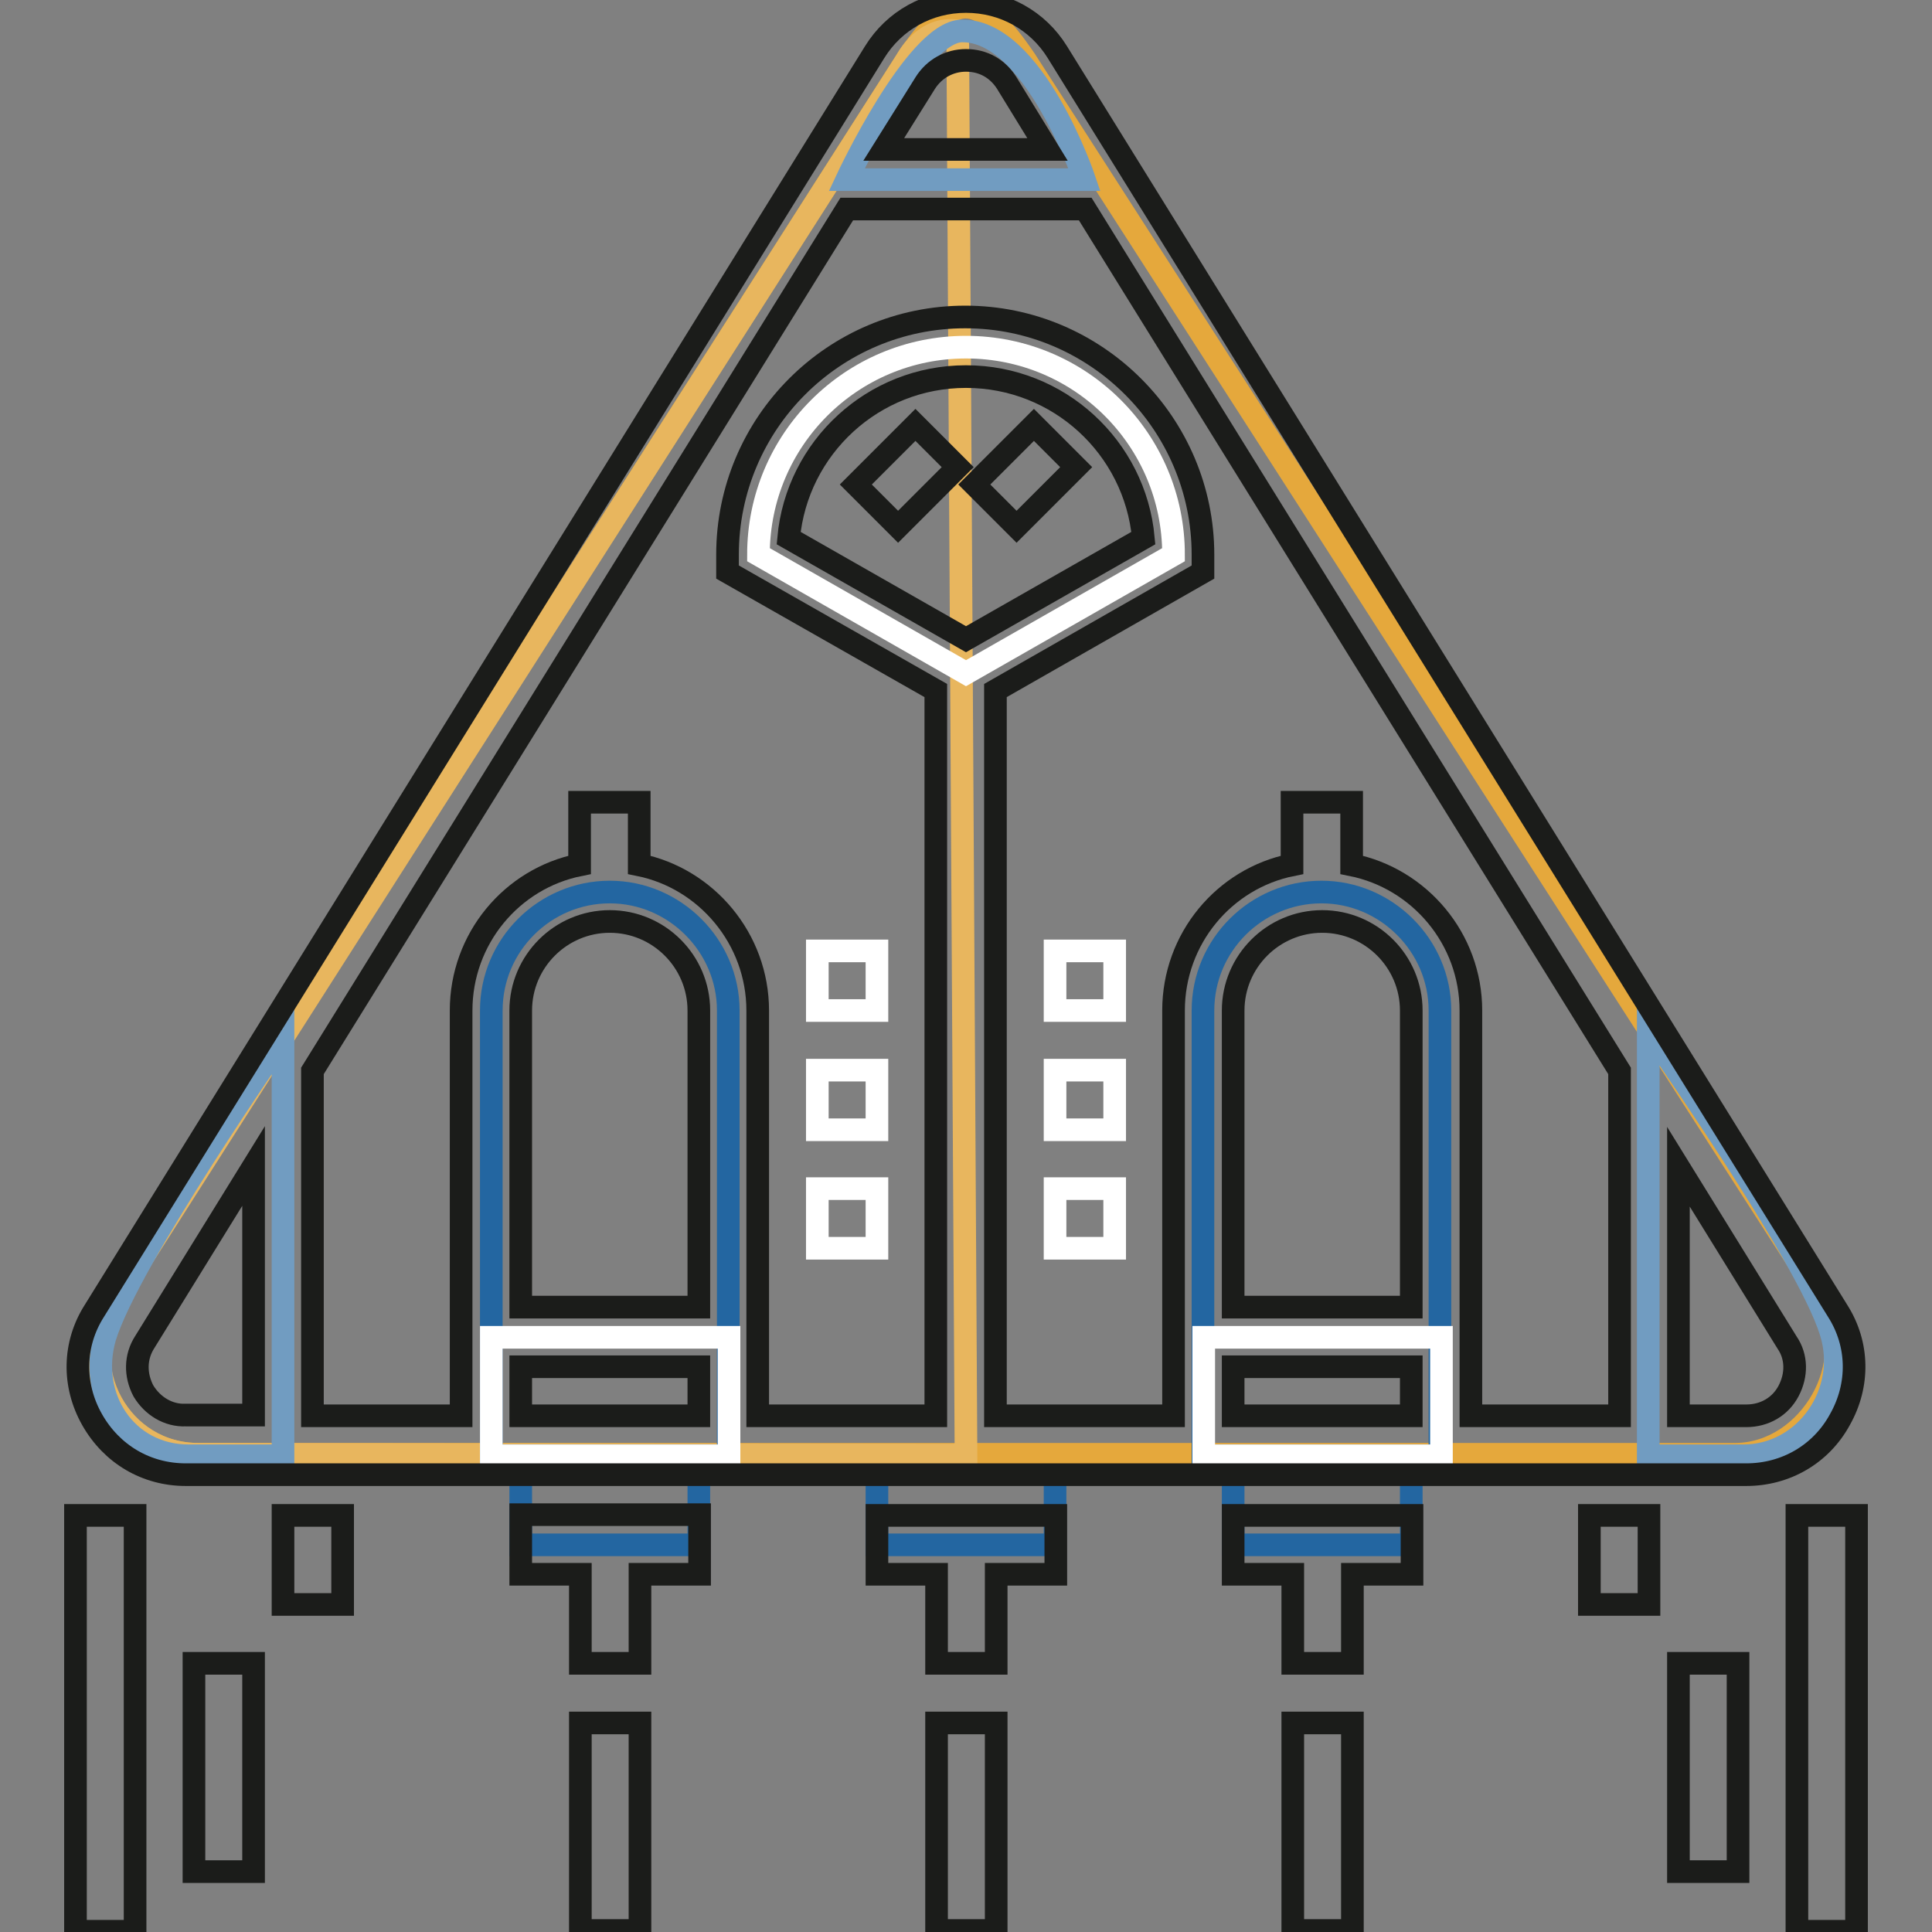 <?xml version="1.0" encoding="utf-8"?>
<!-- Svg Vector Icons : http://www.onlinewebfonts.com/icon -->
<!DOCTYPE svg PUBLIC "-//W3C//DTD SVG 1.1//EN" "http://www.w3.org/Graphics/SVG/1.1/DTD/svg11.dtd">
<svg version="1.1" xmlns="http://www.w3.org/2000/svg" xmlns:xlink="http://www.w3.org/1999/xlink" x="0px" y="0px" viewBox="0 0 256 256" enable-background="new 0 0 256 256" xml:space="preserve">
<rect x="0" y="0" width="256" height="256" fill="#808080" stroke="none"/>
<g> <path stroke-width="3" fill-opacity="0" stroke="#2366a1"  d="M69,192.9h23.6v11.8H69V192.9z M116.2,192.9h23.6v11.8h-23.6V192.9z"/> <path stroke-width="3" fill-opacity="0" stroke="#2366a1"  d="M163.4,192.9H187v11.8h-23.6V192.9z"/> <path stroke-width="3" fill-opacity="0" stroke="#e5a83c"  d="M120.1,8l-105,164.4c-5.6,8.8,0.7,20.3,11.2,20.3h203.7c9.8-0.1,16.8-12.2,11.5-20.5L135.9,8 C129.5-1.4,126.4-1.4,120.1,8z"/> <path stroke-width="3" fill-opacity="0" stroke="#e8b65e"  d="M26.4,192.7c-10.4,0.1-16.8-11.5-11.2-20.3L120.1,8c0,0,2.3-4.6,6.8-3.9l1.1,188.7L26.4,192.7L26.4,192.7z" /> <path stroke-width="3" fill-opacity="0" stroke="#719cc1"  d="M143.7,23.8h-31.5c0,0,9.1-19.5,15.2-19.7C137,3.9,143.7,23.8,143.7,23.8L143.7,23.8z"/> <path stroke-width="3" fill-opacity="0" stroke="#2366a1"  d="M96.5,192.9H65.1v-59c0-8.7,7.1-15.7,15.7-15.7s15.7,7.1,15.7,15.7V192.9z"/> <path stroke-width="3" fill-opacity="0" stroke="#ffffff"  d="M65.1,177.2h31.5v15.7H65.1V177.2z"/> <path stroke-width="3" fill-opacity="0" stroke="#2366a1"  d="M190.9,192.9h-31.5v-59c0-8.7,7.1-15.7,15.7-15.7s15.7,7.1,15.7,15.7V192.9z"/> <path stroke-width="3" fill-opacity="0" stroke="#ffffff"  d="M159.5,177.2h31.5v15.7h-31.5V177.2z"/> <path stroke-width="3" fill-opacity="0" stroke="#719cc1"  d="M37.5,192.9H25c-8.3,0-13.4-7.8-11.1-15.7c3.1-10.2,23.6-39.7,23.6-39.7V192.9z M218.5,192.9H231 c8.3,0,14.1-8.5,11.6-16.4c-3.1-10.2-24.2-40.1-24.2-40.1V192.9z"/> <path stroke-width="3" fill-opacity="0" stroke="#ffffff"  d="M155.5,73.5c0-15.2-12.3-27.5-27.5-27.5s-27.5,12.3-27.5,27.5L128,89.2L155.5,73.5z"/> <path stroke-width="3" fill-opacity="0" stroke="#1b1c1a"  d="M69,208.6h7.9v11.8h7.9v-11.8h7.9v-7.9H69V208.6z M187,200.8h-23.6v7.8h7.9v11.8h7.9v-11.8h7.9V200.8 L187,200.8z M139.8,200.8h-23.6v7.8h7.9v11.8h7.9v-11.8h7.9V200.8z M10,200.8h7.9v55.1H10V200.8z M25.7,220.4h7.9V248h-7.9V220.4z  M37.5,200.8h7.9v11.8h-7.9V200.8z M238.1,200.8h7.9v55.1h-7.9V200.8z M222.4,220.4h7.9V248h-7.9V220.4z M210.6,200.8h7.9v11.8 h-7.9V200.8z M119,69.8l-5.6-5.6l7.9-7.9l5.6,5.6L119,69.8z M134.7,69.8l-5.6-5.6l7.9-7.9l5.6,5.6L134.7,69.8z M76.9,228.3h7.9 v27.5h-7.9V228.3z M124.1,228.3h7.9v27.5h-7.9V228.3z M171.3,228.3h7.9v27.5h-7.9V228.3z"/> <path stroke-width="3" fill-opacity="0" stroke="#ffffff"  d="M108.3,126h7.9v7.9h-7.9V126z M108.3,141.8h7.9v7.9h-7.9V141.8z M108.3,157.5h7.9v7.9h-7.9V157.5z  M139.8,141.8h7.9v7.9h-7.9V141.8z M139.8,157.5h7.9v7.9h-7.9V157.5z"/> <path stroke-width="3" fill-opacity="0" stroke="#ffffff"  d="M139.8,126h7.9v7.9h-7.9V126z"/> <path stroke-width="3" fill-opacity="0" stroke="#1b1c1a"  d="M243.5,173.7L140.1,6.9c-2.6-4.2-7.1-6.7-12.1-6.7s-9.5,2.5-12.1,6.7L12.5,173.7c-2.8,4.4-2.9,9.8-0.3,14.4 c2.6,4.6,7.2,7.3,12.4,7.3h206.8c5.2,0,9.9-2.7,12.4-7.3C246.4,183.5,246.3,178.1,243.5,173.7z M175.2,122.1 c6.5,0,11.8,5.3,11.8,11.8v39.3h-23.6v-39.3C163.4,127.4,168.7,122.1,175.2,122.1z M163.4,181.1H187v6.5h-23.6V181.1z M179.1,114.6 v-8.3h-7.9v8.3c-9,1.8-15.7,9.8-15.7,19.3v53.7h-23.6V91.5l27.5-15.7v-2.3c0-17.3-14.1-31.5-31.5-31.5c-17.4,0-31.5,14.1-31.5,31.5 v2.3L124,91.5v96.1h-23.6v-53.7c0-9.5-6.8-17.5-15.7-19.3v-8.3h-7.9v8.3c-9,1.8-15.7,9.8-15.7,19.3v53.7H41.4v-45.7l70.8-114.2 h31.6l70.8,114.2v45.7h-19.7v-53.7C194.9,124.4,188.1,116.4,179.1,114.6L179.1,114.6z M128,84.7l-23.5-13.4 c1.1-12,11.2-21.4,23.5-21.4c12.3,0,22.4,9.4,23.5,21.4L128,84.7z M80.8,122.1c6.5,0,11.8,5.3,11.8,11.8v39.3H69v-39.3 C69,127.4,74.3,122.1,80.8,122.1z M69,181.1h23.6v6.5H69V181.1z M122.6,11c1.2-1.9,3.2-3,5.4-3c2.3,0,4.2,1.1,5.4,3l5.4,8.8h-21.7 L122.6,11z M19,184.3c-1.1-2.1-1.1-4.5,0.2-6.5l14.4-23.3v33h-9C22.3,187.6,20.2,186.3,19,184.3z M237,184.3 c-1.1,2.1-3.2,3.3-5.6,3.3h-9v-33l14.4,23.3C238.1,179.8,238.1,182.2,237,184.3L237,184.3z"/></g>
</svg>